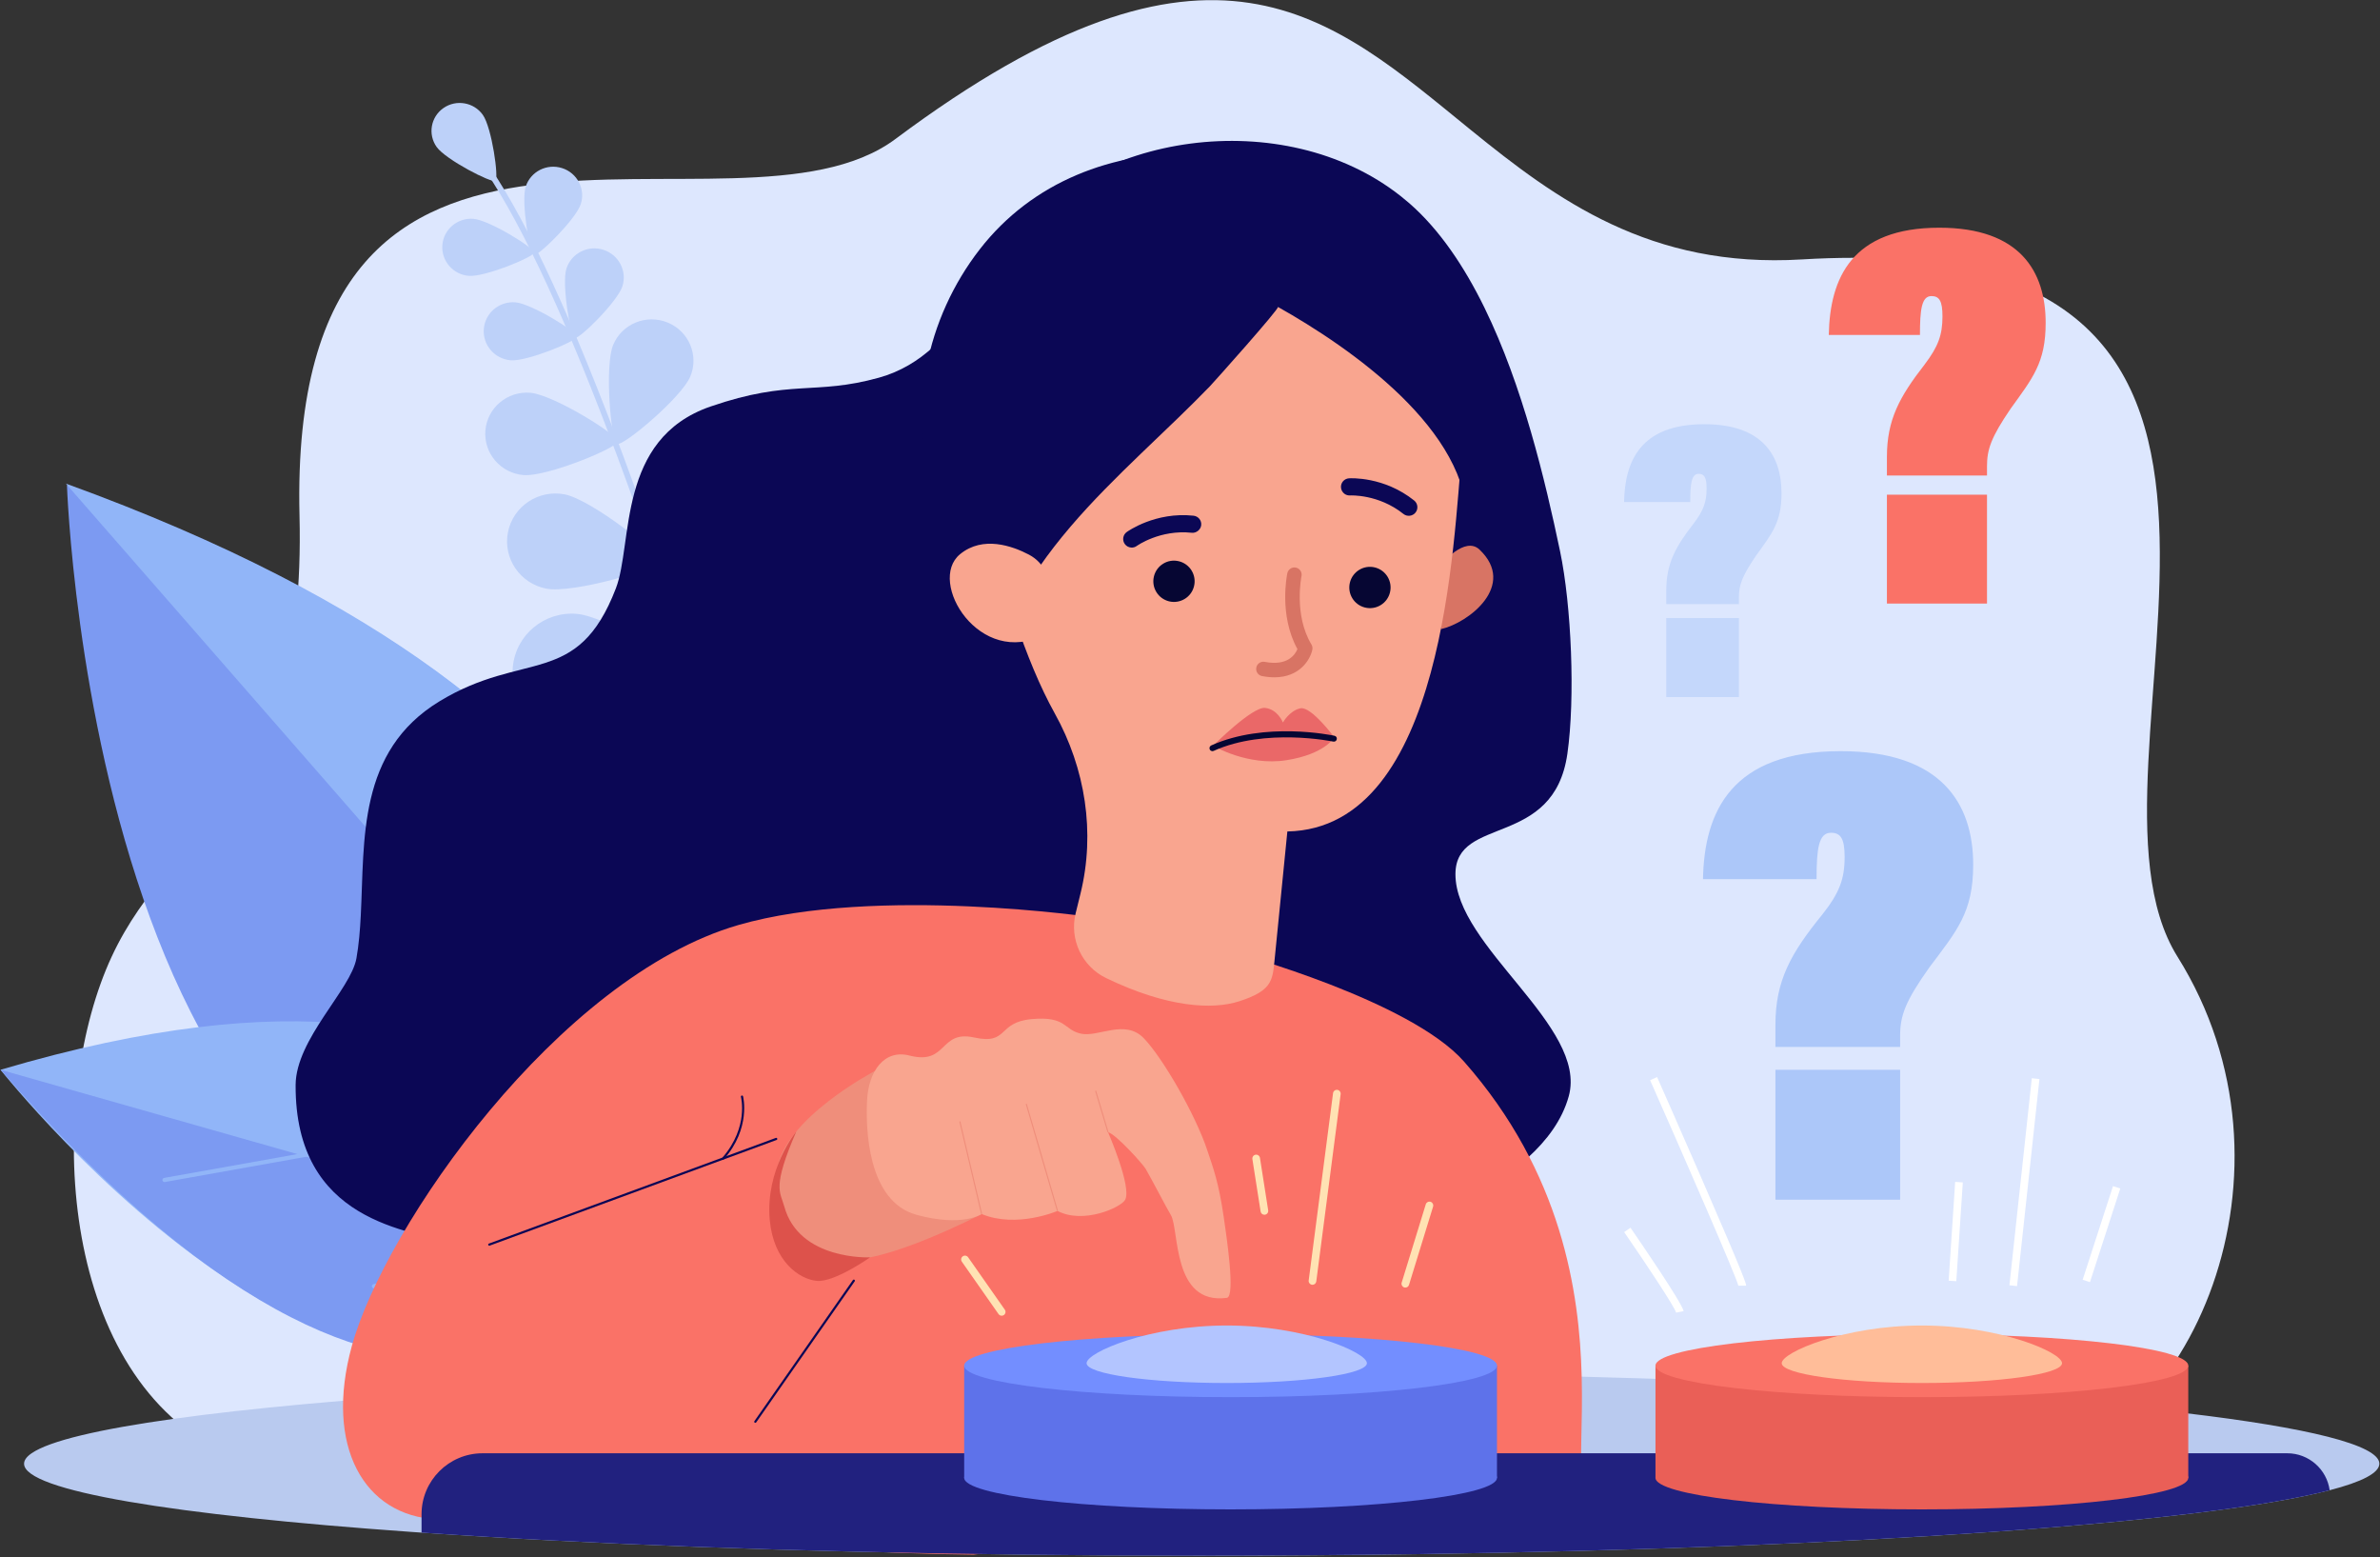<?xml version="1.0" encoding="UTF-8"?>
<svg width="1000px" height="654px" viewBox="0 0 1000 654" version="1.1" xmlns="http://www.w3.org/2000/svg" xmlns:xlink="http://www.w3.org/1999/xlink">
    <rect x="0" y="0" width="1000" height="654" fill="#333333" stroke="none"/>
    <!-- Generator: Sketch 64 (93537) - https://sketch.com -->
    <title>Test-Orientacion-Estudios</title>
    <desc>Created with Sketch.</desc>
    <g id="Page-1" stroke="none" stroke-width="1" fill="none" fill-rule="evenodd">
        <g id="Test-Orientacion-Estudios" fill-rule="nonzero">
            <g id="Group-4" transform="translate(31.002, 0)" fill="#DDE7FE">
                <path d="M817.236,618.155 C792.219,621.728 58.005,607.554 58.005,607.554 C-8.005,570.393 -10.931,459.611 15.919,401.841 C42.712,344.197 97.771,337.813 94.842,216.568 C89.765,6.385 277.456,108.969 345.285,58.349 C478.594,-41.134 528.045,6.775 587.104,54.685 C622.934,83.752 662.302,112.819 726.079,108.969 C966.62,94.447 833.176,320.801 883.909,401.841 C939.974,491.391 889.524,607.837 817.236,618.155" id="Fill-3"></path>
            </g>
            <path d="M999.72,614.82 C999.72,618.692 992.423,622.431 978.851,625.955 C926.072,639.675 778.329,650.178 595.278,652.813 C565.981,653.236 535.781,653.456 504.915,653.456 C502.998,653.456 501.081,653.456 499.164,653.452 C475.803,653.433 452.824,653.285 430.336,653.021 C334.019,651.883 246.807,648.578 177.118,643.758 C175.687,643.664 174.266,643.565 172.849,643.463 C72.895,636.393 10.112,626.181 10.112,614.82 C10.112,613.335 11.183,611.871 13.272,610.431 C28.379,600 96.642,590.832 196.393,584.612 C280.987,579.338 388.234,576.185 504.915,576.185 C557.822,576.185 608.79,576.836 656.575,578.034 C838.484,582.605 974.446,595.172 996.56,610.431 C998.65,611.871 999.72,613.335 999.72,614.82" id="Fill-5" fill="#B9CAEF"></path>
            <path d="M328.098,403.17 C328.178,403.157 328.257,403.146 328.34,403.123 C328.979,402.945 329.353,402.284 329.172,401.648 C281.792,235.44 238.108,117.905 206.168,70.694 C205.459,69.645 204.947,68.888 204.753,68.506 C204.453,67.915 203.725,67.677 203.131,67.971 C202.534,68.267 202.294,68.986 202.594,69.577 C202.856,70.092 203.347,70.819 204.161,72.022 C235.962,119.029 279.535,236.322 326.847,402.295 C327.006,402.851 327.539,403.202 328.098,403.17" id="Fill-6" fill="#BDD1F9"></path>
            <path d="M183.487,61.764 C187.275,67.066 206.626,77.032 208.153,75.965 C209.68,74.898 206.645,53.528 202.856,48.226 C199.068,42.923 191.661,41.655 186.312,45.394 C180.964,49.132 179.698,56.461 183.487,61.764" id="Fill-7" fill="#BDD1F9"></path>
            <path d="M220.896,78.372 C218.86,84.691 222.584,106.46 224.408,107.039 C226.231,107.619 241.995,92.041 244.032,85.722 C246.069,79.403 242.541,72.634 236.153,70.605 C229.764,68.575 222.934,72.052 220.896,78.372" id="Fill-8" fill="#BDD1F9"></path>
            <path d="M196.982,115.87 C203.666,116.424 224.247,107.975 224.402,106.087 C224.558,104.199 205.643,92.472 198.96,91.918 C192.277,91.363 186.416,96.275 185.871,102.89 C185.324,109.504 190.299,115.315 196.982,115.87" id="Fill-9" fill="#BDD1F9"></path>
            <path d="M276.363,188.986 C271.807,199.164 274.045,236.15 276.983,237.443 C279.921,238.736 309.078,215.57 313.633,205.391 C318.189,195.213 313.539,183.289 303.244,178.759 C292.953,174.228 280.915,178.807 276.363,188.986" id="Fill-10" fill="#BDD1F9"></path>
            <path d="M229.591,247.264 C240.645,249.386 276.541,238.974 277.146,235.853 C277.75,232.731 248.324,209.779 237.27,207.657 C226.217,205.535 215.536,212.681 213.416,223.618 C211.296,234.555 218.538,245.141 229.591,247.264" id="Fill-11" fill="#BDD1F9"></path>
            <path d="M304.911,230.862 C296.703,241.792 289.312,286.519 292.469,288.845 C295.626,291.171 336.752,271.304 344.96,260.374 C353.172,249.445 350.862,233.978 339.803,225.828 C328.745,217.679 313.123,219.933 304.911,230.862" id="Fill-12" fill="#BDD1F9"></path>
            <path d="M238.152,307.034 C251.874,308.24 294.234,291.091 294.575,287.215 C294.915,283.339 256.18,259.062 242.458,257.856 C228.736,256.65 216.648,266.682 215.459,280.262 C214.27,293.842 224.429,305.828 238.152,307.034" id="Fill-13" fill="#BDD1F9"></path>
            <path d="M322.102,285.094 C313.89,296.024 306.499,340.749 309.656,343.078 C312.813,345.403 353.94,325.536 362.151,314.606 C370.359,303.676 368.049,288.209 356.991,280.06 C345.932,271.911 330.31,274.164 322.102,285.094" id="Fill-14" fill="#BDD1F9"></path>
            <path d="M255.34,361.267 C269.062,362.473 311.422,345.323 311.762,341.448 C312.102,337.571 273.369,313.294 259.647,312.088 C245.924,310.882 233.837,320.913 232.647,334.493 C231.458,348.072 241.617,360.06 255.34,361.267" id="Fill-15" fill="#BDD1F9"></path>
            <path d="M360.643,353.561 C348.839,360.563 324.79,399.093 326.817,402.435 C328.843,405.773 374.548,402.926 386.348,395.924 C398.155,388.922 401.966,373.762 394.87,362.064 C387.769,350.367 372.446,346.56 360.643,353.561" id="Fill-16" fill="#BDD1F9"></path>
            <path d="M270.446,414.87 C283.913,417.766 328.117,405.996 328.945,402.193 C329.773,398.393 294.397,369.52 280.934,366.624 C267.467,363.732 254.203,372.185 251.308,385.509 C248.412,398.832 256.981,411.977 270.446,414.87" id="Fill-17" fill="#BDD1F9"></path>
            <path d="M237.998,112.809 C235.928,119.23 239.712,141.347 241.565,141.936 C243.418,142.525 259.434,126.698 261.505,120.277 C263.573,113.857 259.989,106.98 253.498,104.918 C247.007,102.855 240.067,106.389 237.998,112.809" id="Fill-18" fill="#BDD1F9"></path>
            <path d="M214.575,151.335 C221.365,151.898 242.276,143.313 242.434,141.395 C242.593,139.477 223.375,127.563 216.585,126.999 C209.794,126.436 203.84,131.427 203.285,138.147 C202.73,144.867 207.785,150.771 214.575,151.335" id="Fill-19" fill="#BDD1F9"></path>
            <path d="M257.642,144.861 C253.955,153.712 256.71,185.46 259.265,186.507 C261.819,187.554 286.363,166.995 290.049,158.145 C293.735,149.294 289.471,139.146 280.522,135.478 C271.573,131.809 261.327,136.011 257.642,144.861" id="Fill-20" fill="#BDD1F9"></path>
            <path d="M219.986,199.552 C229.633,200.353 259.34,188.157 259.565,185.431 C259.79,182.706 232.487,165.779 222.84,164.978 C213.193,164.178 204.734,171.269 203.946,180.816 C203.158,190.363 210.339,198.752 219.986,199.552" id="Fill-21" fill="#BDD1F9"></path>
            <path d="M270.197,516.631 C270.197,516.631 375.777,329.916 28.127,203.713 C28.127,203.713 40.663,584.439 270.197,516.631" id="Fill-22" fill="#7C9AF2"></path>
            <path d="M27.68,203.12 L279.24,491.146 C294.287,436.136 298.174,301.315 27.68,203.12" id="Fill-23" fill="#91B5F8"></path>
            <path d="M267.202,525.176 C267.202,525.176 249.043,375.803 0.228,449.342 C0.228,449.342 165.863,659.047 267.202,525.176" id="Fill-24" fill="#91B5F8"></path>
            <path d="M0.228,449.342 L267.202,525.176 C267.202,525.176 190.302,667.531 0.228,449.342" id="Fill-25" fill="#7C9AF2"></path>
            <path d="M69.166,496.507 C69.204,496.503 69.242,496.499 69.279,496.495 L132.322,485.233 C132.8,485.146 133.118,484.692 133.032,484.212 C132.947,483.735 132.485,483.425 132.014,483.505 L68.971,494.764 C68.493,494.851 68.175,495.308 68.26,495.784 C68.339,496.223 68.733,496.529 69.166,496.507" id="Fill-26" fill="#91B5F8"></path>
            <path d="M157.174,541.138 C157.239,541.134 157.305,541.127 157.372,541.104 L238.885,517.909 C239.35,517.777 239.622,517.293 239.488,516.824 C239.356,516.359 238.876,516.087 238.403,516.223 L156.89,539.418 C156.425,539.55 156.153,540.038 156.286,540.503 C156.4,540.904 156.775,541.157 157.174,541.138" id="Fill-27" fill="#91B5F8"></path>
            <path d="M659.146,460.446 C656.363,470.552 649.856,479.081 642.019,486.212 C639.293,488.692 636.408,491.009 633.459,493.157 C632.204,494.076 630.938,494.968 629.648,495.834 C622.008,501.028 613.837,505.44 605.308,508.998 C595.433,513.123 585.074,516.117 574.507,517.853 C539.059,523.679 503.043,515.52 467.338,511.588 C440.733,508.662 412.333,508.567 387.622,517.539 C325.664,503.251 306.881,528.125 252.716,514.287 C244.968,512.31 200.467,524.529 192.913,522.567 C171.588,517.036 123.896,513.157 124.213,455.713 C124.323,436.439 147.442,415.641 149.763,402.537 C150.771,396.839 151.273,390.764 151.596,384.469 C153.213,352.726 150.211,315.587 184.571,294.634 C220.192,272.916 242.61,289.128 258.772,247.135 C266.068,228.18 258.998,184.355 298.571,170.741 C332.329,159.133 342.238,166.147 369.263,158.651 C387.49,153.586 398.775,140.307 408.953,125.559 L408.96,125.551 C419.875,109.734 429.512,92.229 445.062,81.367 C448.718,78.811 452.522,76.461 456.442,74.33 C483.1,59.814 516.51,55.399 546.654,62.534 L546.707,62.546 C561.887,66.144 576.231,72.677 588.461,82.317 L588.488,82.338 C589.716,83.31 590.934,84.314 592.125,85.347 C604.862,96.458 615.229,111.909 623.739,129.279 L623.739,129.284 L623.75,129.311 L623.754,129.317 C639.754,162.003 649.183,201.476 655.49,231.559 C660.268,254.343 661.909,293.209 658.563,316.615 C652.854,356.476 611.652,342.359 611.531,367.093 C611.384,397.622 667.255,431.006 659.146,460.446" id="Fill-28" fill="#0B0755"></path>
            <path d="M665.081,620.752 C655.951,618.945 525.713,639.009 409.028,653.021 C325.788,652.151 250.611,641.301 183.673,638.189 C152.908,636.756 136.291,607.509 147.792,565.505 C161.566,515.195 234.718,410.405 310.193,388.56 C368.189,371.781 460.34,385.448 460.34,385.448 L519.811,410.979 L519.49,400.355 C519.49,400.355 592.476,420.208 615.138,445.898 C656.302,492.567 663.656,542.817 664.571,578.034 C665.115,598.703 663.44,614.197 665.081,620.752" id="Fill-29" fill="#FA7267"></path>
            <path d="M605.724,236.935 C605.724,236.935 615.474,224.984 621.652,230.858 C637.403,245.835 617.172,261.614 605.41,264.274 L605.724,236.935" id="Fill-30" fill="#D87464"></path>
            <path d="M513.66,70.925 C461.051,69.13 414.65,107.691 406.677,159.727 C404.057,176.836 405.728,193.493 410.79,208.72 C421.561,246.48 430.541,276.933 443.206,299.714 C456.045,322.806 460.295,349.69 453.989,375.35 L451.962,383.584 C449.267,394.544 454.59,405.921 464.752,410.824 C490.522,423.255 509.456,424.189 520.643,420.586 C534.242,416.208 534.662,411.992 535.482,403.781 L540.907,349.248 C607.335,347.955 610.65,225.932 614.216,190.12 L614.11,190.13 C614.295,188.792 614.48,187.454 614.616,186.099 C620.582,126.169 574.836,73.012 513.66,70.925" id="Fill-31" fill="#F9A58F"></path>
            <path d="M494.934,175.62 C474.435,195.474 452.809,214.791 436.643,238.219 C434.858,240.789 422.079,260.228 424.945,262.894 C409.301,248.344 400.374,228.07 393.153,207.962 C380.635,173.112 389.233,133.599 411.656,104.729 C433.822,76.188 467.512,63.562 503.142,64.205 C541.353,64.894 581.44,81.728 601.463,115.673 C620.257,147.532 617.509,185.18 616.495,220.644 C617.633,180.833 567.41,146.05 536.945,128.918 C537.834,129.417 509.849,160.715 508.374,162.237 C504,166.759 499.493,171.202 494.934,175.62" id="Fill-32" fill="#0B0755"></path>
            <path d="M439.701,241.126 C438.352,237.584 435.671,234.718 432.31,232.958 C425.395,229.336 413.009,224.899 403.406,232.764 C389.316,244.303 411.713,280.837 438.873,266.491 C438.873,266.491 446.877,259.936 439.701,241.126" id="Fill-33" fill="#F9A58F"></path>
            <path d="M584.026,248.833 C585.164,244.18 582.318,239.485 577.667,238.34 C573.017,237.198 568.321,240.065 567.183,244.715 C566.049,249.367 568.892,254.06 573.546,255.193 C578.2,256.331 582.888,253.485 584.026,248.833" id="Fill-34" fill="#060633"></path>
            <path d="M501.694,246.225 C502.836,241.575 499.981,236.882 495.319,235.741 C490.669,234.603 485.981,237.45 484.843,242.105 C483.705,246.757 486.552,251.445 491.202,252.585 C495.856,253.724 500.556,250.878 501.694,246.225" id="Fill-35" fill="#060633"></path>
            <path d="M560.62,309.67 C560.62,309.67 550.975,296.689 546.465,297.509 C541.947,298.346 539.04,303.465 539.04,303.465 C539.04,303.465 536.881,297.913 531.52,297.346 C526.147,296.791 509.705,313.236 509.705,313.236 C509.705,313.236 524.11,321.882 540.507,319.316 C556.904,316.73 560.62,309.67 560.62,309.67" id="Fill-36" fill="#EA6868"></path>
            <path d="M475.304,230.002 C474.268,229.931 473.267,229.429 472.624,228.539 C471.44,226.924 471.796,224.662 473.403,223.484 C473.879,223.143 485.456,214.901 501.49,216.612 C503.474,216.826 504.922,218.591 504.711,220.578 C504.507,222.548 502.556,224.005 500.737,223.78 C487.369,222.375 477.747,229.239 477.652,229.309 C476.953,229.833 476.121,230.051 475.304,230.002" id="Fill-37" fill="#0B0755"></path>
            <path d="M564.911,207.421 C564.076,206.809 563.509,205.845 563.437,204.735 C563.301,202.751 564.817,201.031 566.805,200.913 C567.388,200.874 581.474,200.062 594.193,210.234 C595.739,211.481 595.996,213.742 594.752,215.301 C593.509,216.866 591.183,217.096 589.682,215.878 C579.176,207.467 567.384,208.101 567.263,208.104 C566.386,208.159 565.558,207.898 564.911,207.421" id="Fill-38" fill="#0B0755"></path>
            <path d="M535.611,284.498 C545.974,284.429 550.442,277.29 551.395,272.929 C551.558,272.166 551.433,271.389 551.036,270.724 C543.527,258.303 546.813,242.168 546.847,242.007 C547.195,240.363 546.14,238.766 544.507,238.416 C542.888,238.066 541.259,239.098 540.904,240.741 C540.749,241.474 537.267,258.358 545.138,272.645 C544.2,274.936 540.994,279.873 531.418,278.007 C529.735,277.689 528.178,278.764 527.86,280.417 C527.543,282.05 528.605,283.653 530.253,283.971 C532.185,284.346 533.974,284.511 535.611,284.498" id="Fill-39" fill="#D87464"></path>
            <path d="M509.093,315.471 C509.365,315.546 509.66,315.529 509.94,315.402 C531.72,305.591 559.913,311.44 560.189,311.498 C560.87,311.642 561.52,311.216 561.671,310.542 C561.815,309.859 561.437,309.209 560.718,309.048 C559.527,308.797 531.452,302.96 508.919,313.113 C508.287,313.403 508.008,314.146 508.295,314.778 C508.45,315.133 508.756,315.379 509.093,315.471" id="Fill-40" fill="#060633"></path>
            <path d="M367.577,449.868 C367.577,449.868 329.233,469.815 326.473,491.667 C323.713,513.52 337.974,525.482 354.076,528.703 C370.174,531.924 412.45,509.936 412.45,509.936 L367.577,449.868" id="Fill-41" fill="#EF8E7B"></path>
            <path d="M364.295,462.442 C364.885,449.807 371.603,440.658 382.136,443.369 C398.234,447.509 394.556,432.56 409.278,435.777 C423.996,438.998 418.775,429.384 433.497,428.064 C448.216,426.749 446.767,432.526 454.129,434.166 C461.49,435.811 472.677,427.853 480.624,436.132 C488.575,444.412 502.261,468.106 507.263,483.161 C509.728,490.582 512.034,496.431 514.193,511.376 C515.236,518.582 519.221,544.65 515.486,545.149 C492.336,548.234 495.611,516.42 491.928,510.302 C489.807,506.783 484.888,497.119 481.395,491.002 C480.242,488.987 468.839,476.318 465.565,475.58 C465.565,475.58 475.671,498.684 472.741,503.977 C470.941,507.221 455.164,514.325 444.325,508.631 C444.325,508.631 427.217,516.053 412.45,509.936 C412.45,509.936 404.51,515.531 385.202,510.302 C364.178,504.609 363.792,473.244 364.295,462.442" id="Fill-42" fill="#F9A58F"></path>
            <polyline id="Fill-43" fill="#EF8E7B" points="412.223 509.989 403.074 471.1 403.52 470.994 412.673 509.883 412.223 509.989"></polyline>
            <polyline id="Fill-44" fill="#EF8E7B" points="444.106 508.696 430.983 463.75 431.425 463.622 444.548 508.567 444.106 508.696"></polyline>
            <path d="M465.346,475.648 C465.297,475.482 460.423,459.146 460.121,458.238 L460.556,458.095 C460.862,459.006 465.584,474.843 465.784,475.516 L465.346,475.648" id="Fill-45" fill="#EF8E7B"></path>
            <path d="M978.851,625.955 C926.072,639.675 778.329,650.178 595.278,652.813 C564.076,653.214 531.955,653.429 499.164,653.452 C475.803,653.433 452.824,653.285 430.336,653.021 C334.019,651.883 246.807,648.578 177.118,643.758 L177.118,636.072 C177.118,621.913 188.6,610.431 202.76,610.431 L961.028,610.431 C970.129,610.431 977.648,617.187 978.851,625.955" id="Fill-46" fill="#21217F"></path>
            <polygon id="Fill-47" fill="#EA5F57" points="695.58 620.752 919.44 620.752 919.44 573.614 695.58 573.614"></polygon>
            <path d="M695.58,573.614 C695.58,580.93 745.694,586.862 807.512,586.862 C869.327,586.862 919.44,580.93 919.44,573.614 C919.44,566.302 869.327,560.371 807.512,560.371 C745.694,560.371 695.58,566.302 695.58,573.614" id="Fill-48" fill="#FA7267"></path>
            <path d="M695.58,620.752 C695.58,628.068 745.694,634 807.512,634 C869.327,634 919.44,628.068 919.44,620.752 C919.44,613.437 869.327,607.509 807.512,607.509 C745.694,607.509 695.58,613.437 695.58,620.752" id="Fill-49" fill="#EA5F57"></path>
            <polygon id="Fill-50" fill="#5E72EA" points="405.119 620.752 628.983 620.752 628.983 573.614 405.119 573.614"></polygon>
            <path d="M405.119,573.614 C405.119,580.93 455.233,586.862 517.051,586.862 C578.87,586.862 628.983,580.93 628.983,573.614 C628.983,566.302 578.87,560.371 517.051,560.371 C455.233,560.371 405.119,566.302 405.119,573.614" id="Fill-51" fill="#738EFF"></path>
            <path d="M456.548,572.597 C456.548,577.191 482.915,580.915 515.44,580.915 C547.966,580.915 574.333,577.191 574.333,572.597 C574.333,568.004 547.966,556.764 515.44,556.764 C482.915,556.764 456.548,568.004 456.548,572.597" id="Fill-52" fill="#B3C5FF"></path>
            <path d="M748.62,572.597 C748.62,577.191 774.987,580.915 807.512,580.915 C840.038,580.915 866.405,577.191 866.405,572.597 C866.405,568.004 840.038,556.764 807.512,556.764 C774.987,556.764 748.62,568.004 748.62,572.597" id="Fill-53" fill="#FFBD99"></path>
            <path d="M405.119,620.752 C405.119,628.068 455.233,634 517.051,634 C578.87,634 628.983,628.068 628.983,620.752 C628.983,613.437 578.87,607.509 517.051,607.509 C455.233,607.509 405.119,613.437 405.119,620.752" id="Fill-54" fill="#5E72EA"></path>
            <path d="M745.981,503.928 L798.371,503.928 L798.371,449.35 L745.981,449.35 L745.981,503.928 Z M745.981,439.747 L745.981,430.435 C745.981,411.766 752.567,400.265 765.72,384.076 C772.866,375.028 775.055,369.267 775.055,359.932 C775.055,352.25 773.403,349.792 769.293,349.792 C764.091,349.792 763.263,356.65 763.263,369.267 L715.543,369.267 C716.076,340.752 727.599,315.516 773.403,315.516 C815.629,315.516 829.074,337.445 829.074,363.236 C829.074,383.248 822.219,390.93 810.696,406.291 C800.556,420.541 798.371,426.594 798.371,435.078 L798.371,439.747 L745.981,439.747 L745.981,439.747 Z" id="Fill-55" fill="#ACC7F9"></path>
            <path d="M700.113,292.797 L730.643,292.797 L730.643,259.595 L700.113,259.595 L700.113,292.797 Z M730.643,253.756 L700.113,253.756 L700.113,248.09 C700.113,236.735 703.958,229.737 711.618,219.89 C715.781,214.388 717.059,210.882 717.059,205.203 C717.059,200.532 716.095,199.036 713.701,199.036 C710.673,199.036 710.189,203.206 710.189,210.882 L682.386,210.882 C682.699,193.534 689.414,178.186 716.095,178.186 C740.703,178.186 748.537,191.524 748.537,207.213 C748.537,219.386 744.544,224.061 737.826,233.406 C731.921,242.073 730.643,245.753 730.643,250.917 L730.643,253.756 L730.643,253.756 Z" id="Fill-56" fill="#C4D7FB"></path>
            <path d="M792.824,253.515 L834.873,253.515 L834.873,207.782 L792.824,207.782 L792.824,253.515 Z M792.824,199.74 L792.824,191.935 C792.824,176.294 798.121,166.654 808.673,153.091 C814.405,145.512 816.163,140.684 816.163,132.86 C816.163,126.426 814.839,124.366 811.539,124.366 C807.369,124.366 806.703,130.11 806.703,140.684 L768.401,140.684 C768.836,116.787 778.083,95.645 814.839,95.645 C848.733,95.645 859.524,114.018 859.524,135.629 C859.524,152.397 854.023,158.836 844.771,171.709 C836.639,183.647 834.873,188.716 834.873,195.828 L834.873,199.74 L792.824,199.74 L792.824,199.74 Z" id="Fill-57" fill="#FA7267"></path>
            <path d="M205.58,523.244 C205.393,523.244 205.217,523.127 205.149,522.941 C205.061,522.703 205.183,522.439 205.422,522.352 L325.97,477.97 C326.208,477.883 326.473,478.004 326.56,478.242 C326.647,478.48 326.526,478.745 326.287,478.836 L205.74,523.214 C205.687,523.233 205.633,523.244 205.58,523.244" id="Fill-58" fill="#0B0755"></path>
            <path d="M317.361,597.645 C317.27,597.645 317.176,597.618 317.096,597.561 C316.888,597.418 316.839,597.13 316.983,596.922 L358.367,537.671 C358.514,537.463 358.802,537.414 359.009,537.558 C359.217,537.705 359.267,537.992 359.123,538.2 L317.739,597.448 C317.648,597.577 317.505,597.645 317.361,597.645" id="Fill-59" fill="#0B0755"></path>
            <path d="M365.592,528.136 C365.592,528.136 335.709,529.584 329.501,506.673 C327.853,500.594 324.287,499.04 334.571,475.293 C334.571,475.293 321.452,491.138 323.433,512.488 C325.055,529.928 335.845,537.327 343.221,538.019 C350.597,538.707 365.592,528.136 365.592,528.136" id="Fill-60" fill="#DD524B"></path>
            <path d="M303.819,487.074 C303.713,487.074 303.603,487.036 303.516,486.96 C303.323,486.794 303.304,486.503 303.474,486.31 C309.282,479.701 311.104,473.104 311.611,468.733 C312.163,463.992 311.327,460.771 311.319,460.737 C311.255,460.491 311.399,460.242 311.645,460.174 C311.89,460.11 312.144,460.257 312.208,460.499 C312.246,460.631 315.614,473.887 304.166,486.919 C304.076,487.021 303.947,487.074 303.819,487.074" id="Fill-61" fill="#0B0755"></path>
            <path d="M590.484,540.836 C590.325,540.836 590.166,540.813 590.008,540.764 C589.157,540.503 588.681,539.599 588.941,538.752 L599.062,505.868 C599.323,505.017 600.223,504.541 601.078,504.802 C601.924,505.062 602.401,505.966 602.14,506.813 L592.019,539.698 C591.807,540.389 591.172,540.836 590.484,540.836" id="Fill-62" fill="#FFE2B3"></path>
            <path d="M420.877,552.654 C420.371,552.654 419.871,552.416 419.558,551.97 L404.132,529.947 C403.622,529.221 403.8,528.216 404.526,527.705 C405.255,527.195 406.261,527.372 406.771,528.102 L422.197,550.121 C422.707,550.851 422.529,551.853 421.8,552.363 C421.52,552.56 421.198,552.654 420.877,552.654" id="Fill-63" fill="#FFE2B3"></path>
            <path d="M551.467,539.66 C551.395,539.66 551.327,539.656 551.255,539.648 C550.374,539.531 549.754,538.726 549.868,537.841 L560.106,459.168 C560.219,458.287 561.025,457.664 561.909,457.781 C562.79,457.894 563.41,458.703 563.297,459.584 L553.059,538.257 C552.957,539.07 552.261,539.66 551.467,539.66" id="Fill-64" fill="#FFE2B3"></path>
            <polyline id="Fill-65" fill="#FFFFFF" points="878.129 538.548 875.066 537.554 887.815 498.216 890.881 499.21 878.129 538.548"></polyline>
            <path d="M531.259,510.242 C530.48,510.242 529.792,509.675 529.671,508.881 L526.212,486.866 C526.076,485.985 526.677,485.161 527.554,485.025 C528.435,484.885 529.255,485.486 529.395,486.367 L532.851,508.382 C532.987,509.263 532.389,510.087 531.509,510.223 C531.425,510.238 531.342,510.242 531.259,510.242" id="Fill-66" fill="#FFE2B3"></path>
            <path d="M704.253,551.369 C703.724,549.157 692.612,532.28 682.423,517.524 L685.074,515.694 C688.677,520.915 706.688,547.134 707.41,550.73 L704.25,551.361 L704.253,551.369" id="Fill-67" fill="#FFFFFF"></path>
            <path d="M730.45,540.197 C729.845,536.926 707.913,486.688 693.319,453.716 L696.261,452.412 C696.355,452.624 705.686,473.709 714.896,494.862 C733.66,537.955 733.66,539.308 733.66,540.034 L730.439,540.034 C730.439,540.076 730.439,540.129 730.45,540.197" id="Fill-68" fill="#FFFFFF"></path>
            <polyline id="Fill-69" fill="#FFFFFF" points="821.977 538.155 818.764 537.943 821.497 496.442 824.711 496.654 821.977 538.155"></polyline>
            <polyline id="Fill-70" fill="#FFFFFF" points="847.501 540.208 844.299 539.86 853.705 452.892 856.907 453.24 847.501 540.208"></polyline>
        </g>
    </g>
</svg>